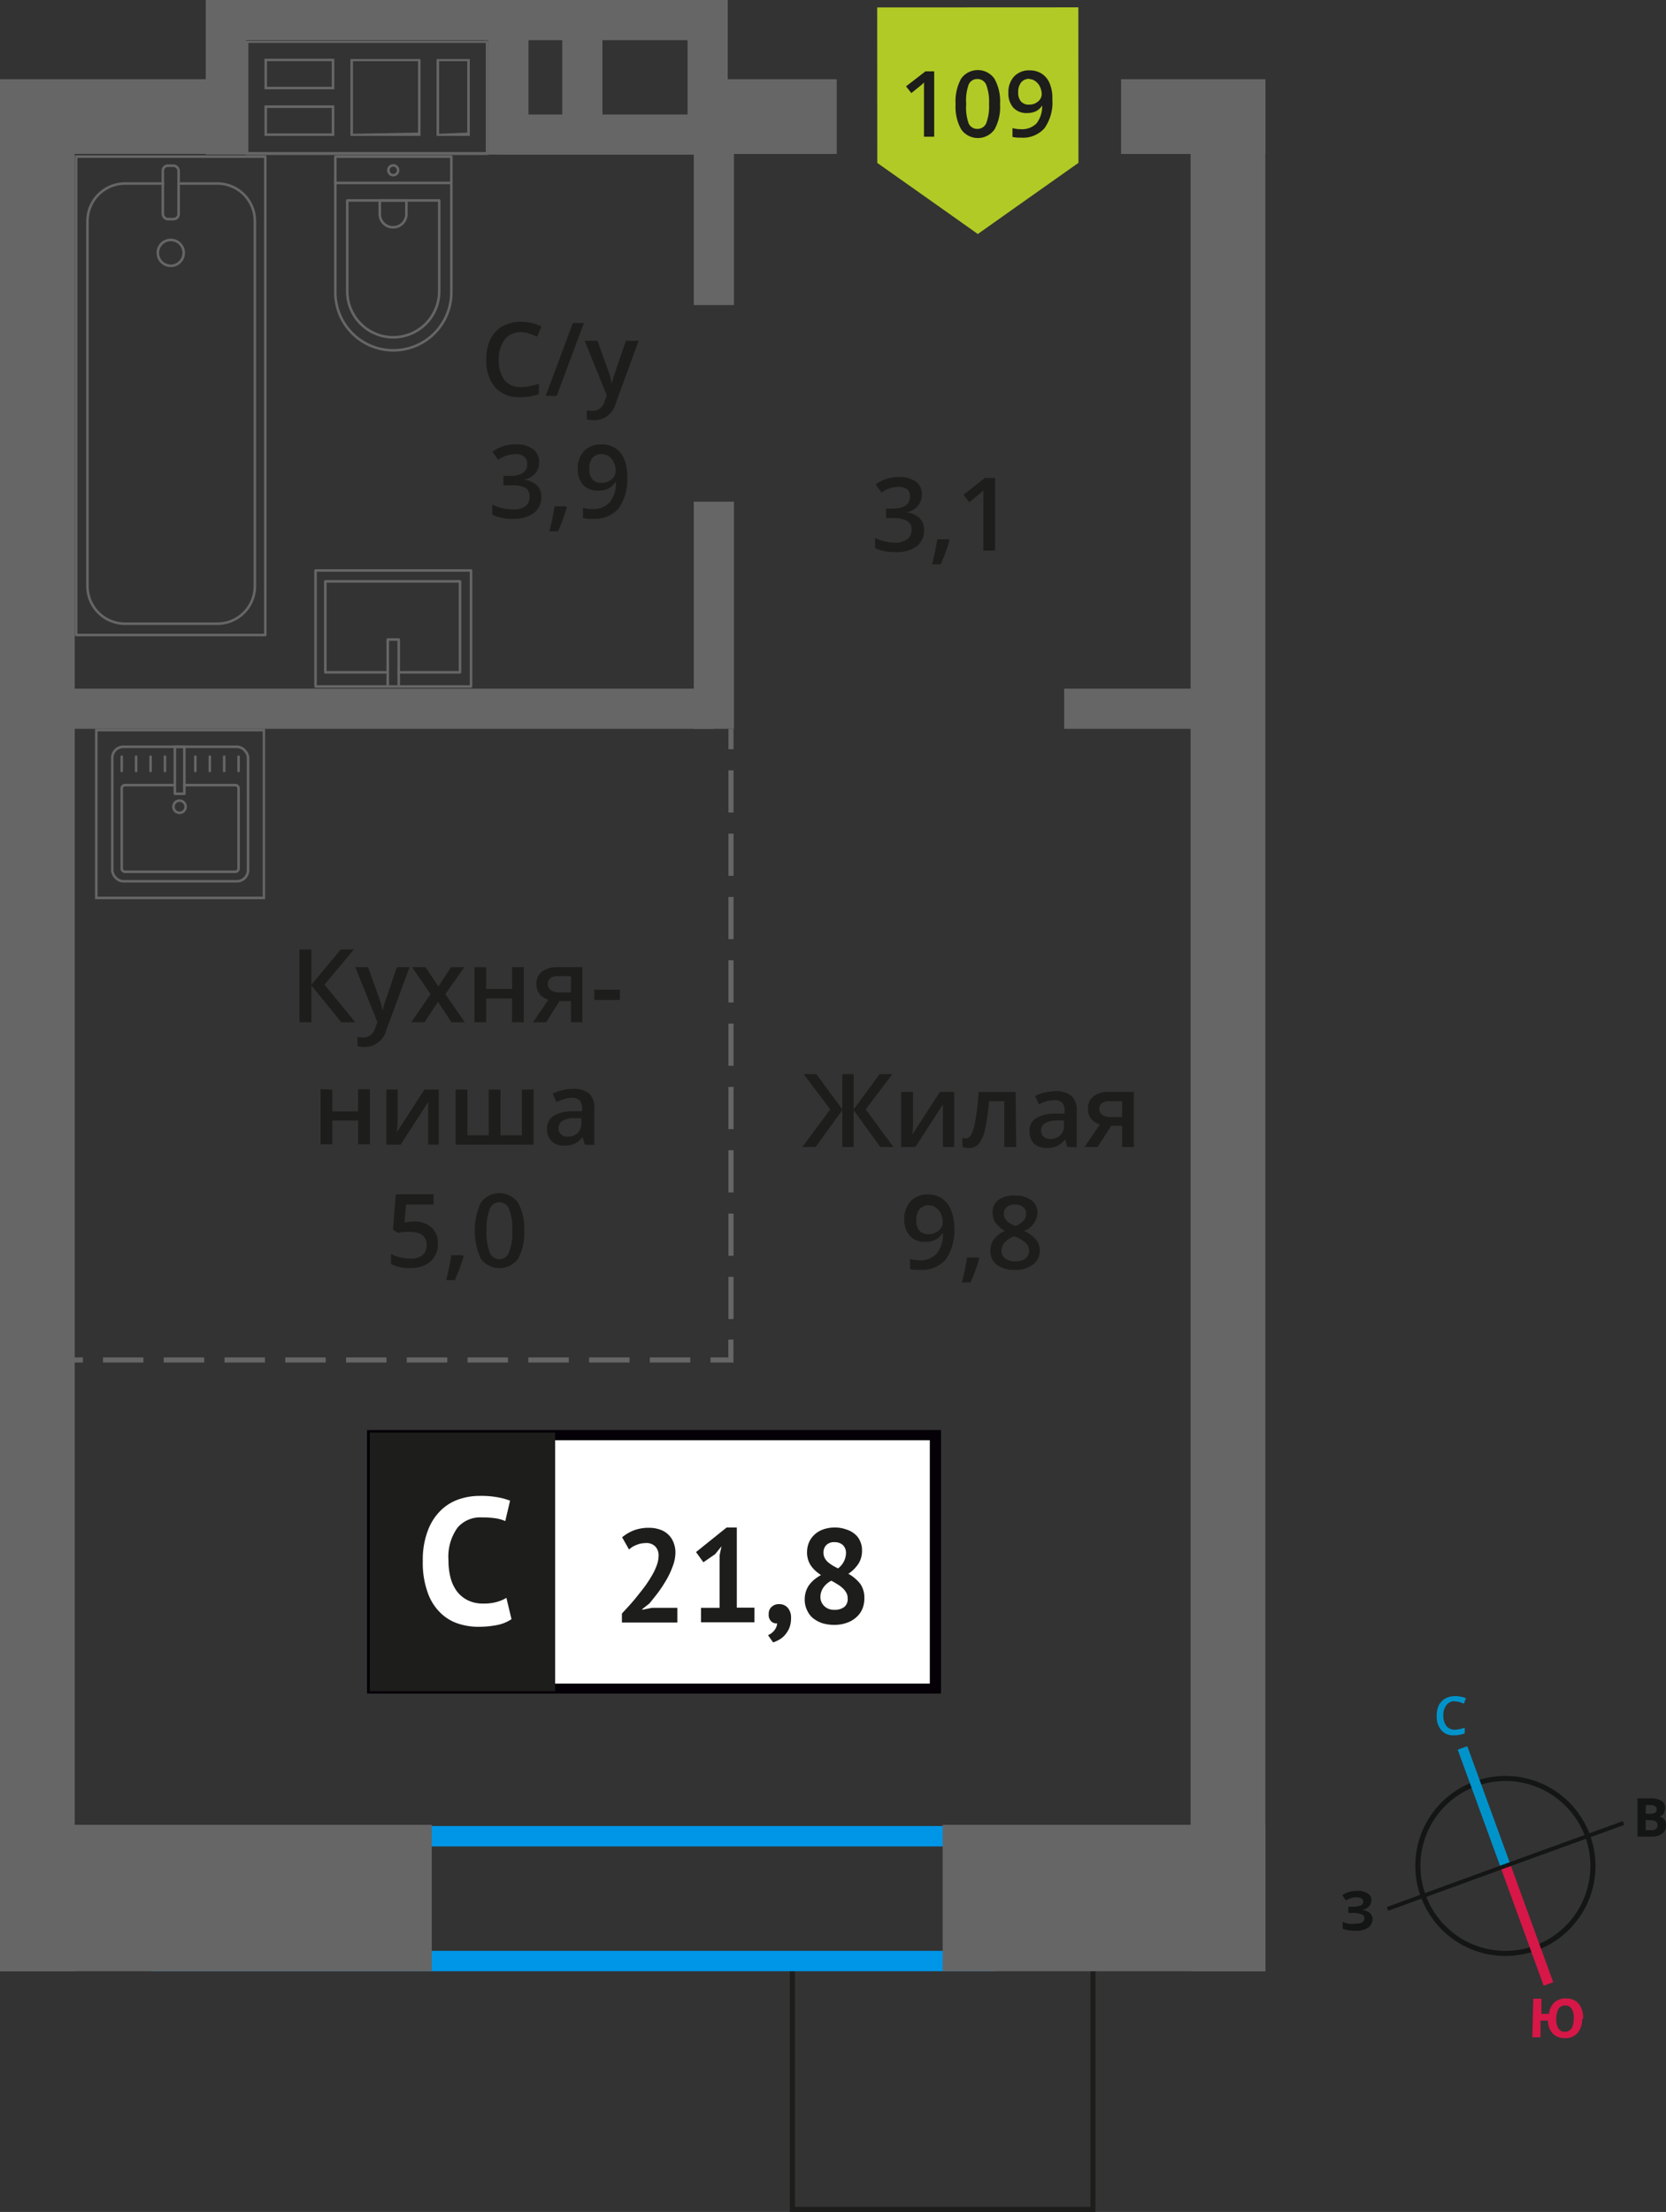 <svg xmlns="http://www.w3.org/2000/svg" width="163.41" height="216.94" viewBox="0 0 163.41 216.94"><rect x="0" y="0" width="163.41" height="216.94" fill="#333333" stroke="none"/><defs><style>.cls-1,.cls-10,.cls-18,.cls-2,.cls-3,.cls-7,.cls-8,.cls-9{fill:none;}.cls-1{stroke:#141515;}.cls-1,.cls-10,.cls-2,.cls-3,.cls-7,.cls-8,.cls-9{stroke-miterlimit:10;}.cls-1,.cls-10,.cls-17,.cls-7,.cls-8,.cls-9{stroke-width:0.5px;}.cls-2{stroke:#0093ca;}.cls-3{stroke:#d61747;}.cls-4{fill:#141515;}.cls-5{fill:#0093ca;}.cls-6{fill:#d61747;}.cls-17,.cls-7{stroke:#1d1d1b;}.cls-10,.cls-18,.cls-8,.cls-9{stroke:#666;}.cls-9{stroke-dasharray:4.14 2.07;}.cls-10{stroke-dasharray:3.97 1.99;}.cls-11{fill:#0096e7;}.cls-12{fill:#666;}.cls-13{fill:#b2ca25;fill-rule:evenodd;}.cls-14,.cls-17{fill:#1d1d1b;}.cls-15{fill:#fff;}.cls-16{fill:#050007;}.cls-17{stroke-miterlimit:22.93;}.cls-18{stroke-linecap:round;stroke-linejoin:round;stroke-width:0.25px;}</style></defs><g id="bathroon"><path class="cls-1" d="M144.73,174.94a8.58,8.58,0,1,1-5.13,11,8.55,8.55,0,0,1,5.13-11Z"/><line class="cls-2" x1="143.45" y1="171.43" x2="147.67" y2="183"/><line class="cls-3" x1="151.88" y1="194.58" x2="147.67" y2="183"/><polygon class="cls-4" points="136.03 187.03 147.6 182.81 147.73 183.18 136.16 187.4 136.03 187.03"/><polygon class="cls-4" points="159.17 178.61 147.6 182.81 147.73 183.18 159.31 178.98 159.17 178.61"/><path class="cls-5" d="M142.68,166.84a1,1,0,0,0-.82.41,1.55,1.55,0,0,0-.29,1,1.7,1.7,0,0,0,.31,1.05,1.09,1.09,0,0,0,.86.34,2.31,2.31,0,0,0,.47-.07,3.45,3.45,0,0,0,.46-.12V170a2.55,2.55,0,0,1-1,.19,1.53,1.53,0,0,1-1.28-.48,2,2,0,0,1-.47-1.41,2.42,2.42,0,0,1,.18-1,1.64,1.64,0,0,1,.61-.69,2,2,0,0,1,1-.26,2.67,2.67,0,0,1,1.08.21l-.21.53-.41-.16a2.32,2.32,0,0,0-.46-.06Z"/><path class="cls-6" d="M155.19,198a2.13,2.13,0,0,1-.47,1.41,1.6,1.6,0,0,1-1.27.48,1.56,1.56,0,0,1-1.16-.46,1.87,1.87,0,0,1-.46-1.26l-.73,0,0,1.63-.8,0,.09-3.78.8,0,0,1.49.75,0a1.69,1.69,0,0,1,.54-1.14,1.65,1.65,0,0,1,1.16-.37,1.58,1.58,0,0,1,1.23.54,2.15,2.15,0,0,1,.4,1.46Zm-2.54-.07a1.76,1.76,0,0,0,.2,1,.73.73,0,0,0,.61.34c.58,0,.88-.41.9-1.25a1.71,1.71,0,0,0-.2-1,.7.7,0,0,0-.62-.33.75.75,0,0,0-.65.3,1.87,1.87,0,0,0-.24,1Z"/><path class="cls-4" d="M160.61,176.38h1.19a2.22,2.22,0,0,1,1.15.22.77.77,0,0,1,.37.74,1,1,0,0,1-.15.55.68.68,0,0,1-.43.26v0a.84.84,0,0,1,.51.29,1,1,0,0,1,.16.6.94.94,0,0,1-.37.79,1.63,1.63,0,0,1-1,.3h-1.43Zm.81,1.5h.46a.82.82,0,0,0,.47-.1c.11-.07.14-.17.14-.34a.33.33,0,0,0-.15-.3.92.92,0,0,0-.51-.11h-.4Zm0,.62v1h.51a.81.81,0,0,0,.49-.11.5.5,0,0,0,.16-.39c0-.31-.22-.48-.66-.48Z"/><path class="cls-4" d="M134.5,186.42a.72.72,0,0,1-.27.59,1.08,1.08,0,0,1-.69.31v0a1.46,1.46,0,0,1,.8.28.78.78,0,0,1,.29.61,1,1,0,0,1-.42.83,2,2,0,0,1-1.17.32,3.57,3.57,0,0,1-1.34-.2v-.67a3.87,3.87,0,0,0,.57.18,3.23,3.23,0,0,0,.62,0c.62,0,.94-.17.94-.55a.4.4,0,0,0-.31-.38,2.19,2.19,0,0,0-.91-.13h-.36V187h.32a2.69,2.69,0,0,0,.88-.11.41.41,0,0,0,.27-.39.34.34,0,0,0-.17-.3,1,1,0,0,0-.53-.12,1.9,1.9,0,0,0-1,.31l-.36-.52a2.5,2.5,0,0,1,.7-.33,3.73,3.73,0,0,1,.79-.09,1.71,1.71,0,0,1,1,.25.8.8,0,0,1,.38.68Z"/><rect class="cls-7" x="77.71" y="192.87" width="29.48" height="23.82" transform="translate(184.91 409.56) rotate(-180)"/><line class="cls-8" x1="71.7" y1="71.48" x2="71.7" y2="73.48"/><line class="cls-9" x1="71.7" y1="75.55" x2="71.7" y2="130.35"/><polyline class="cls-8" points="71.69 131.38 71.69 133.38 69.69 133.38"/><line class="cls-10" x1="67.71" y1="133.38" x2="9.13" y2="133.38"/><line class="cls-8" x1="8.13" y1="133.38" x2="6.13" y2="133.38"/><path class="cls-11" d="M95.6,181.09v10.24H16.77V181.09H95.6m2-2H14.77v14.24H97.6V179.09Z"/><rect class="cls-12" y="178.97" width="42.35" height="14.36" transform="translate(42.35 372.3) rotate(-180)"/><rect class="cls-12" x="92.45" y="178.97" width="31.66" height="14.36" transform="translate(216.57 372.3) rotate(-180)"/><rect class="cls-12" x="62.53" y="20.47" width="14.97" height="3.94" transform="translate(47.58 92.45) rotate(-90)"/><rect class="cls-12" x="58.88" y="58.37" width="22.28" height="3.94" transform="translate(9.68 130.36) rotate(-90)"/><rect class="cls-12" x="5.24" y="67.54" width="64.76" height="3.94" transform="translate(75.24 139.02) rotate(-180)"/><rect class="cls-12" x="104.38" y="67.54" width="15.96" height="3.94" transform="translate(224.72 139.02) rotate(-180)"/><rect class="cls-12" y="7.77" width="20.87" height="7.33" transform="translate(20.87 22.87) rotate(180)"/><rect class="cls-12" x="67.92" y="7.77" width="14.16" height="7.33" transform="translate(149.99 22.87) rotate(180)"/><rect class="cls-12" x="109.95" y="7.77" width="14.16" height="7.33" transform="translate(234.07 22.87) rotate(180)"/><rect class="cls-12" x="-88.74" y="97.26" width="184.82" height="7.33" transform="translate(104.59 97.26) rotate(90)"/><rect class="cls-12" x="28.04" y="97.26" width="184.82" height="7.33" transform="translate(221.37 -19.52) rotate(90)"/><path class="cls-12" d="M47.65,4.21v10.7H24.36V4.21H47.65m-4.83,9.12h3.26V5.79H42.82v7.54m-8.45,0h6.88V5.79H34.37v7.54M25.94,8.76h6.85v-3H25.94v3m0,4.57h6.85v-3H25.94v3M47.9,4H24.11v11.2H47.9V4Zm-4.83,9.12V6h2.76v7Zm-8.45,0V6H41v7ZM26.19,8.51V6h6.35V8.51Zm0,4.57V10.59h6.35v2.49Z"/><rect class="cls-12" x="14.56" y="5.61" width="15.16" height="3.94" transform="translate(29.73 -14.56) rotate(90)"/><rect class="cls-12" x="42.29" y="5.61" width="15.16" height="3.94" transform="translate(57.45 -42.29) rotate(90)"/><rect class="cls-12" x="49.53" y="5.61" width="15.16" height="3.94" transform="translate(64.7 -49.53) rotate(90)"/><rect class="cls-12" x="61.83" y="5.61" width="15.16" height="3.94" transform="translate(76.99 -61.83) rotate(90)"/><rect class="cls-12" x="21.73" width="29.13" height="3.94"/><rect class="cls-12" x="47.51" width="23.87" height="3.94"/><rect class="cls-12" x="48.7" y="11.23" width="22.68" height="3.94"/><polygon class="cls-13" points="105.78 15.98 105.77 15.98 100.84 19.46 95.91 22.95 90.98 19.46 86.05 15.98 86.05 15.98 86.05 15.98 86.04 0.73 105.77 0.72 105.78 15.97 105.78 15.98"/><path class="cls-14" d="M91.63,13.41h-1V9.26q0-.74,0-1.17c-.06.07-.15.14-.24.23l-1,.81-.52-.66L90.77,7h.86Z"/><path class="cls-14" d="M98.09,10.2a4.56,4.56,0,0,1-.54,2.49,2,2,0,0,1-3.27,0,4.48,4.48,0,0,1-.55-2.46,4.61,4.61,0,0,1,.54-2.51,2,2,0,0,1,3.27,0A4.52,4.52,0,0,1,98.09,10.2Zm-3.32,0A4.71,4.71,0,0,0,95,12.08a.91.91,0,0,0,.87.56.92.92,0,0,0,.87-.57,4.72,4.72,0,0,0,.27-1.87,4.72,4.72,0,0,0-.27-1.87.92.92,0,0,0-.87-.58.9.9,0,0,0-.87.57A4.71,4.71,0,0,0,94.77,10.2Z"/><path class="cls-14" d="M103.22,9.73a4.39,4.39,0,0,1-.76,2.83,2.79,2.79,0,0,1-2.31.94,3.36,3.36,0,0,1-.84-.07v-.87a2.69,2.69,0,0,0,.79.11,2,2,0,0,0,1.56-.56,2.72,2.72,0,0,0,.56-1.77h0a1.51,1.51,0,0,1-.63.58,2.06,2.06,0,0,1-.86.17,1.76,1.76,0,0,1-1.34-.53,2.09,2.09,0,0,1-.48-1.46,2.22,2.22,0,0,1,.56-1.6A2,2,0,0,1,101,6.9a2.17,2.17,0,0,1,1.2.34,2.06,2.06,0,0,1,.78,1A3.68,3.68,0,0,1,103.22,9.73Zm-2.24-2a1,1,0,0,0-.82.35,1.51,1.51,0,0,0-.29,1,1.29,1.29,0,0,0,.27.87,1,1,0,0,0,.8.31,1.26,1.26,0,0,0,.88-.31.94.94,0,0,0,.36-.73A1.77,1.77,0,0,0,102,8.5,1.29,1.29,0,0,0,101.6,8,1,1,0,0,0,101,7.76Z"/><rect class="cls-15" x="36.52" y="140.75" width="54.7" height="24.87"/><path class="cls-16" d="M91.21,141.25H37.11v23.87h54.1Zm-54.64-1H92.3v25.85H36V140.26Z"/><rect class="cls-17" x="36.52" y="140.75" width="17.68" height="24.87"/><path class="cls-14" d="M66.25,152.22a3.79,3.79,0,0,1-.25,1.35,8.32,8.32,0,0,1-.61,1.33,14.27,14.27,0,0,1-.82,1.26c-.3.4-.6.77-.88,1.11l-.69.54v.07l.93-.19h2.51v1.44H61v-.88l.7-.76c.26-.29.53-.6.79-.93s.53-.66.78-1a12.43,12.43,0,0,0,.68-1.05,5.74,5.74,0,0,0,.47-1,2.78,2.78,0,0,0,.18-.94,1.25,1.25,0,0,0-.31-.88,1.2,1.2,0,0,0-1-.35,2.29,2.29,0,0,0-.86.18,2.15,2.15,0,0,0-.73.45l-.68-1.2a4.26,4.26,0,0,1,1.15-.68,4.14,4.14,0,0,1,1.52-.25,3.15,3.15,0,0,1,1,.16,2.16,2.16,0,0,1,.8.45,2.07,2.07,0,0,1,.54.75A2.62,2.62,0,0,1,66.25,152.22Z"/><path class="cls-14" d="M68.76,157.69h1.82v-5.15l.19-.89-.62.77-1.16.8-.72-1,3-2.41h1v7.86H74v1.44H68.76Z"/><path class="cls-14" d="M75.4,158.29a.87.87,0,0,1,.29-.7,1,1,0,0,1,.72-.26,1.06,1.06,0,0,1,.86.36,1.45,1.45,0,0,1,.32,1,2.57,2.57,0,0,1-.18,1,2.64,2.64,0,0,1-.45.7,2.22,2.22,0,0,1-.58.45,3.07,3.07,0,0,1-.55.24l-.5-.71a1.5,1.5,0,0,0,.61-.46,1.23,1.23,0,0,0,.29-.7.7.7,0,0,1-.57-.18A.88.88,0,0,1,75.4,158.29Z"/><path class="cls-14" d="M78.93,156.9a2.57,2.57,0,0,1,.12-.82,2.34,2.34,0,0,1,.33-.65,3.2,3.2,0,0,1,.51-.53,4.77,4.77,0,0,1,.64-.43,3.38,3.38,0,0,1-1-.93,2.31,2.31,0,0,1-.37-1.32,2.52,2.52,0,0,1,.19-.95,2.32,2.32,0,0,1,.55-.77,2.5,2.5,0,0,1,.87-.51,3.43,3.43,0,0,1,1.15-.18A3.29,3.29,0,0,1,83,150a2.44,2.44,0,0,1,.83.44,1.84,1.84,0,0,1,.53.7,2,2,0,0,1,.19.9,2.37,2.37,0,0,1-.34,1.31,3.51,3.51,0,0,1-1,1,3.86,3.86,0,0,1,1.18,1,2.4,2.4,0,0,1,.39,1.41,2.65,2.65,0,0,1-.21,1.07,2.31,2.31,0,0,1-.61.81,2.62,2.62,0,0,1-.94.53,3.51,3.51,0,0,1-1.2.19,4,4,0,0,1-1.18-.17,3,3,0,0,1-.9-.49,2.12,2.12,0,0,1-.57-.76A2.31,2.31,0,0,1,78.93,156.9Zm4.21-.17a1,1,0,0,0-.15-.55,1.59,1.59,0,0,0-.37-.45,2.78,2.78,0,0,0-.51-.37q-.28-.18-.57-.33a2.11,2.11,0,0,0-.84.76,1.73,1.73,0,0,0-.23.82,1.23,1.23,0,0,0,.36.89,1.32,1.32,0,0,0,1,.38,1.49,1.49,0,0,0,1-.29A1,1,0,0,0,83.14,156.73Zm-2.37-4.48a1.2,1.2,0,0,0,.12.55,1.57,1.57,0,0,0,.32.41,4.17,4.17,0,0,0,.46.33c.17.1.34.19.53.28a1.93,1.93,0,0,0,.78-1.47,1.07,1.07,0,0,0-.32-.83,1.16,1.16,0,0,0-.78-.27,1.07,1.07,0,0,0-.84.29A1.05,1.05,0,0,0,80.77,152.25Z"/><path class="cls-15" d="M50.17,158.8a3.8,3.8,0,0,1-1.43.58,9.59,9.59,0,0,1-1.78.17,6.33,6.33,0,0,1-2.1-.34,4.47,4.47,0,0,1-1.74-1.11,5.1,5.1,0,0,1-1.2-2,8.51,8.51,0,0,1-.45-3,8,8,0,0,1,.5-3,5.34,5.34,0,0,1,1.3-2,4.74,4.74,0,0,1,1.78-1.07,6.33,6.33,0,0,1,2-.32,9.1,9.1,0,0,1,1.78.14,6.34,6.34,0,0,1,1.2.33l-.47,2a3.9,3.9,0,0,0-1-.28,10,10,0,0,0-1.34-.08,2.92,2.92,0,0,0-2.34,1,4.89,4.89,0,0,0-.89,3.22,6.67,6.67,0,0,0,.21,1.73,3.83,3.83,0,0,0,.64,1.33,3,3,0,0,0,1.07.86,3.32,3.32,0,0,0,1.48.31,4.68,4.68,0,0,0,1.34-.16,3.69,3.69,0,0,0,.94-.4Z"/><path class="cls-14" d="M81.44,108.8l-2.61-3.45h1.25l2.54,3.46v-3.46h1.11v3.46l2.54-3.46h1.25l-2.61,3.45,2.72,3.69H86.34l-2.61-3.62v3.62H82.62v-3.62L80,112.49h-1.3Z"/><path class="cls-14" d="M89.56,107.09v2.77c0,.32,0,.79-.08,1.42l2.71-4.19h1.4v5.4h-1.1v-2.72c0-.15,0-.39,0-.73s0-.58,0-.73l-2.7,4.18h-1.4v-5.4Z"/><path class="cls-14" d="M99.67,112.49H98.51V108H97a17.91,17.91,0,0,1-.37,2.71,3.5,3.5,0,0,1-.6,1.43,1.2,1.2,0,0,1-1,.45,1.65,1.65,0,0,1-.63-.11v-.9a.92.92,0,0,0,.36.07c.33,0,.59-.38.78-1.12a21.33,21.33,0,0,0,.45-3.43h3.63Z"/><path class="cls-14" d="M104.69,112.49l-.23-.75h0a2.26,2.26,0,0,1-.79.67,2.45,2.45,0,0,1-1,.17,1.77,1.77,0,0,1-1.25-.42,1.66,1.66,0,0,1-.44-1.22,1.41,1.41,0,0,1,.62-1.26,3.54,3.54,0,0,1,1.89-.46l.93,0v-.29a1.12,1.12,0,0,0-.24-.78,1,1,0,0,0-.75-.25,2.67,2.67,0,0,0-.8.12,6.52,6.52,0,0,0-.73.29l-.37-.82a4,4,0,0,1,1-.35,4.45,4.45,0,0,1,1-.12,2.33,2.33,0,0,1,1.55.45,1.76,1.76,0,0,1,.53,1.41v3.64Zm-1.71-.78a1.42,1.42,0,0,0,1-.35,1.29,1.29,0,0,0,.38-1v-.47l-.69,0a2.38,2.38,0,0,0-1.18.27.82.82,0,0,0-.37.74.73.73,0,0,0,.21.56A1,1,0,0,0,103,111.71Z"/><path class="cls-14" d="M107.66,112.49h-1.28l1.5-2.21a1.67,1.67,0,0,1-.86-.56,1.57,1.57,0,0,1-.31-1,1.44,1.44,0,0,1,.55-1.2,2.32,2.32,0,0,1,1.49-.43h2.46v5.4h-1.15v-2.08H109Zm.17-3.76a.7.7,0,0,0,.31.62,1.51,1.51,0,0,0,.85.21h1.07V108h-1.25a1.13,1.13,0,0,0-.73.2A.67.67,0,0,0,107.83,108.73Z"/><path class="cls-14" d="M93.6,120.4a4.92,4.92,0,0,1-.85,3.14,3.1,3.1,0,0,1-2.56,1,4.07,4.07,0,0,1-.93-.07v-1a2.91,2.91,0,0,0,.87.13,2.22,2.22,0,0,0,1.73-.63,3,3,0,0,0,.63-2h-.06a1.68,1.68,0,0,1-.7.63,2.18,2.18,0,0,1-1,.2,1.94,1.94,0,0,1-1.49-.59,2.33,2.33,0,0,1-.54-1.62,2.5,2.5,0,0,1,.62-1.78,2.26,2.26,0,0,1,1.72-.66,2.38,2.38,0,0,1,1.33.37,2.4,2.4,0,0,1,.87,1.07A4.34,4.34,0,0,1,93.6,120.4Zm-2.49-2.19a1.13,1.13,0,0,0-.92.39,1.68,1.68,0,0,0-.31,1.09,1.45,1.45,0,0,0,.29,1,1.13,1.13,0,0,0,.9.35,1.43,1.43,0,0,0,1-.35,1,1,0,0,0,.4-.81,2,2,0,0,0-.17-.81,1.36,1.36,0,0,0-.47-.6A1.12,1.12,0,0,0,91.11,118.21Z"/><path class="cls-14" d="M96.05,123.44a18.47,18.47,0,0,1-.86,2.34h-.85a22.91,22.91,0,0,0,.51-2.45H96Z"/><path class="cls-14" d="M99.56,117.26a2.55,2.55,0,0,1,1.61.46,1.52,1.52,0,0,1,.59,1.25,2,2,0,0,1-1.32,1.75,3.3,3.3,0,0,1,1.19.88,1.66,1.66,0,0,1,.36,1,1.73,1.73,0,0,1-.65,1.41,2.68,2.68,0,0,1-1.76.53,2.86,2.86,0,0,1-1.8-.49,1.68,1.68,0,0,1-.64-1.41,1.86,1.86,0,0,1,.33-1.08,2.77,2.77,0,0,1,1.1-.84,2.8,2.8,0,0,1-.94-.83,1.8,1.8,0,0,1-.27-1,1.46,1.46,0,0,1,.61-1.23A2.52,2.52,0,0,1,99.56,117.26Zm-1.32,5.38a.94.94,0,0,0,.35.79,1.57,1.57,0,0,0,1,.28,1.53,1.53,0,0,0,1-.29,1,1,0,0,0,.35-.79,1,1,0,0,0-.33-.73,3.06,3.06,0,0,0-1-.6l-.14-.06a2.39,2.39,0,0,0-.93.62A1.15,1.15,0,0,0,98.24,122.64Zm1.31-4.5a1.22,1.22,0,0,0-.79.24.8.8,0,0,0-.3.66.94.94,0,0,0,.11.45,1.2,1.2,0,0,0,.31.37,4.26,4.26,0,0,0,.7.39,2.25,2.25,0,0,0,.83-.55,1,1,0,0,0,.24-.66.8.8,0,0,0-.3-.66A1.25,1.25,0,0,0,99.55,118.14Z"/><path class="cls-14" d="M51.09,32.58a1.93,1.93,0,0,0-1.58.71,3.08,3.08,0,0,0-.58,2,3.08,3.08,0,0,0,.56,2,2,2,0,0,0,1.6.67,4.17,4.17,0,0,0,.88-.09c.29-.06.58-.14.89-.23v1a5.42,5.42,0,0,1-1.91.32,3.07,3.07,0,0,1-2.41-1,4,4,0,0,1-.84-2.72,4.44,4.44,0,0,1,.41-2A3,3,0,0,1,49.29,32a3.65,3.65,0,0,1,1.81-.44,4.41,4.41,0,0,1,2,.46l-.42,1a4.62,4.62,0,0,0-.76-.3A2.65,2.65,0,0,0,51.09,32.58Z"/><path class="cls-14" d="M57.27,31.68l-2.66,7.14H53.53l2.66-7.14Z"/><path class="cls-14" d="M57.35,33.42H58.6l1.1,3.06A5.39,5.39,0,0,1,60,37.71h0c0-.18.09-.4.16-.65s.49-1.47,1.24-3.64h1.24L60.4,39.54a2.19,2.19,0,0,1-2.1,1.68,3.65,3.65,0,0,1-.74-.08v-.91a2.68,2.68,0,0,0,.59.06,1.2,1.2,0,0,0,1.17-1l.2-.51Z"/><path class="cls-14" d="M52.88,45.32a1.67,1.67,0,0,1-.39,1.13,2.07,2.07,0,0,1-1.12.61v0a2.14,2.14,0,0,1,1.29.53,1.54,1.54,0,0,1,.43,1.14,1.88,1.88,0,0,1-.73,1.59,3.33,3.33,0,0,1-2.07.56,4.63,4.63,0,0,1-2-.39v-1a4.39,4.39,0,0,0,1,.35,4.3,4.3,0,0,0,1,.12,2,2,0,0,0,1.24-.31,1.11,1.11,0,0,0,.41-1,.91.91,0,0,0-.45-.84A2.92,2.92,0,0,0,50,47.61h-.62v-.93H50c1.14,0,1.71-.4,1.71-1.18a.86.86,0,0,0-.3-.71,1.32,1.32,0,0,0-.88-.25,2.88,2.88,0,0,0-.78.11,3.9,3.9,0,0,0-.89.45l-.56-.8a3.75,3.75,0,0,1,2.28-.72,2.74,2.74,0,0,1,1.69.46A1.53,1.53,0,0,1,52.88,45.32Z"/><path class="cls-14" d="M55.59,49.77a17,17,0,0,1-.86,2.34h-.84c.22-.88.39-1.7.5-2.45h1.13Z"/><path class="cls-14" d="M61.52,46.73a4.91,4.91,0,0,1-.85,3.15,3.13,3.13,0,0,1-2.56,1,4,4,0,0,1-.93-.08v-1a3.26,3.26,0,0,0,.87.12,2.25,2.25,0,0,0,1.74-.63,3,3,0,0,0,.62-2h-.06a1.82,1.82,0,0,1-.69.64,2.22,2.22,0,0,1-1,.19,1.94,1.94,0,0,1-1.49-.59A2.3,2.3,0,0,1,56.67,46a2.47,2.47,0,0,1,.63-1.78A2.25,2.25,0,0,1,59,43.59,2.26,2.26,0,0,1,61.21,45,4.08,4.08,0,0,1,61.52,46.73ZM59,44.54a1.1,1.1,0,0,0-.91.39A1.63,1.63,0,0,0,57.8,46a1.47,1.47,0,0,0,.29,1,1.13,1.13,0,0,0,.9.35A1.45,1.45,0,0,0,60,47a1.05,1.05,0,0,0,.39-.81,2,2,0,0,0-.17-.81,1.42,1.42,0,0,0-.47-.6A1.12,1.12,0,0,0,59,44.54Z"/><path class="cls-14" d="M90.42,48.52A1.67,1.67,0,0,1,90,49.65a2,2,0,0,1-1.12.61v0a2.14,2.14,0,0,1,1.29.53A1.54,1.54,0,0,1,90.63,52a1.88,1.88,0,0,1-.73,1.59,3.33,3.33,0,0,1-2.07.56,4.63,4.63,0,0,1-2-.39v-1a4.39,4.39,0,0,0,1,.35,4.3,4.3,0,0,0,1,.12A2,2,0,0,0,89,52.87a1.11,1.11,0,0,0,.41-.95.91.91,0,0,0-.45-.84,2.92,2.92,0,0,0-1.43-.27h-.62v-.93h.63c1.14,0,1.71-.4,1.71-1.18A.86.86,0,0,0,89,48a1.32,1.32,0,0,0-.88-.25,2.88,2.88,0,0,0-.78.11,3.9,3.9,0,0,0-.89.45l-.56-.8a3.75,3.75,0,0,1,2.28-.72,2.74,2.74,0,0,1,1.69.46A1.53,1.53,0,0,1,90.42,48.52Z"/><path class="cls-14" d="M93.13,53a17,17,0,0,1-.86,2.34h-.84c.22-.88.39-1.7.5-2.45h1.13Z"/><path class="cls-14" d="M97.6,54H96.45V49.41c0-.55,0-1,0-1.31a2.44,2.44,0,0,1-.28.26l-1.09.9-.58-.73,2.1-1.65h1Z"/><path class="cls-14" d="M34.85,100.26H33.48l-2.94-3.62v3.62H29.37V93.12h1.17v3.46l2.89-3.46h1.28l-2.88,3.45Z"/><path class="cls-14" d="M34.85,94.86H36.1l1.1,3.06a6.67,6.67,0,0,1,.33,1.23h0a5,5,0,0,1,.16-.65c.08-.25.49-1.47,1.24-3.64h1.24L37.9,101a2.19,2.19,0,0,1-2.1,1.68,3.05,3.05,0,0,1-.74-.08v-.91a2.61,2.61,0,0,0,.59.06,1.22,1.22,0,0,0,1.17-1l.2-.51Z"/><path class="cls-14" d="M42.23,97.5l-1.81-2.64h1.31L43,96.75l1.24-1.89h1.3L43.68,97.5l1.91,2.76h-1.3l-1.33-2-1.33,2h-1.3Z"/><path class="cls-14" d="M47.68,94.86V97h2.55V94.86h1.15v5.4H50.23V97.93H47.68v2.33H46.54v-5.4Z"/><path class="cls-14" d="M53.57,100.26H52.28l1.51-2.21a1.61,1.61,0,0,1-.86-.56,1.57,1.57,0,0,1-.31-1,1.46,1.46,0,0,1,.54-1.2,2.43,2.43,0,0,1,1.5-.43h2.46v5.4H56V98.18H54.88Zm.17-3.76a.68.68,0,0,0,.31.62,1.51,1.51,0,0,0,.85.21H56v-1.6H54.72a1.18,1.18,0,0,0-.73.2A.67.67,0,0,0,53.74,96.5Z"/><path class="cls-14" d="M58.29,98.07v-1H60.8v1Z"/><path class="cls-14" d="M32.59,106.86V109h2.54v-2.17h1.15v5.4H35.13v-2.33H32.59v2.33H31.44v-5.4Z"/><path class="cls-14" d="M39,106.86v2.77c0,.32,0,.8-.08,1.42l2.71-4.19h1.4v5.4H42v-2.72q0-.23,0-.72c0-.34,0-.58,0-.74l-2.7,4.18h-1.4v-5.4Z"/><path class="cls-14" d="M52.34,112.26H44.69v-5.4h1.15v4.49h2.1v-4.49h1.15v4.49h2.1v-4.49h1.15Z"/><path class="cls-14" d="M57.36,112.26l-.23-.75h0a2.22,2.22,0,0,1-.78.67,2.52,2.52,0,0,1-1,.18,1.69,1.69,0,0,1-1.24-.43,1.61,1.61,0,0,1-.45-1.22,1.45,1.45,0,0,1,.62-1.26,3.63,3.63,0,0,1,1.89-.46l.93,0v-.29a1.09,1.09,0,0,0-.24-.77,1,1,0,0,0-.75-.26,2.34,2.34,0,0,0-.79.13,5.94,5.94,0,0,0-.74.28l-.37-.82a4.39,4.39,0,0,1,1-.35,4.45,4.45,0,0,1,1-.12,2.34,2.34,0,0,1,1.56.45,1.76,1.76,0,0,1,.52,1.41v3.64Zm-1.71-.78a1.41,1.41,0,0,0,1-.35,1.27,1.27,0,0,0,.37-1v-.47l-.69,0a2.41,2.41,0,0,0-1.18.27.85.85,0,0,0-.37.74.7.7,0,0,0,.22.56A.93.93,0,0,0,55.65,111.48Z"/><path class="cls-14" d="M40.61,119.8a2.46,2.46,0,0,1,1.71.58,2,2,0,0,1,.63,1.55,2.27,2.27,0,0,1-.72,1.79,2.91,2.91,0,0,1-2,.64,3.81,3.81,0,0,1-1.88-.39v-1a3.52,3.52,0,0,0,.91.35,4.19,4.19,0,0,0,1,.12,1.77,1.77,0,0,0,1.18-.34,1.27,1.27,0,0,0,.41-1c0-.85-.55-1.28-1.63-1.28a4.55,4.55,0,0,0-.57,0c-.22,0-.42.06-.59.1l-.51-.3.27-3.49h3.71v1h-2.7l-.16,1.77.42-.07A4.73,4.73,0,0,1,40.61,119.8Z"/><path class="cls-14" d="M45.47,123.21a16.12,16.12,0,0,1-.86,2.34h-.85a22.42,22.42,0,0,0,.51-2.45H45.4Z"/><path class="cls-14" d="M51.41,120.69a5.11,5.11,0,0,1-.6,2.77,2.27,2.27,0,0,1-3.64,0,6.6,6.6,0,0,1,0-5.52,2.25,2.25,0,0,1,3.63,0A5,5,0,0,1,51.41,120.69Zm-3.69,0a5.22,5.22,0,0,0,.3,2.09,1,1,0,0,0,1.92,0,5.05,5.05,0,0,0,.31-2.08,5,5,0,0,0-.31-2.07,1,1,0,0,0-1.92,0A5.26,5.26,0,0,0,47.72,120.69Z"/><rect class="cls-18" x="7.48" y="15.36" width="18.55" height="46.92" transform="translate(33.5 77.64) rotate(180)"/><rect class="cls-18" x="15.98" y="16.24" width="1.55" height="5.24" rx="0.49" transform="translate(33.5 37.73) rotate(180)"/><path class="cls-18" d="M17.52,18h3.83A3.68,3.68,0,0,1,25,21.69v35.8a3.68,3.68,0,0,1-3.68,3.68H12.27a3.68,3.68,0,0,1-3.69-3.68V21.69A3.69,3.69,0,0,1,12.27,18H16"/><circle class="cls-18" cx="16.75" cy="24.8" r="1.27"/><path class="cls-18" d="M29.07,19.17H42.38a5.69,5.69,0,0,1,5.69,5.69v0a5.69,5.69,0,0,1-5.69,5.69H29.07a0,0,0,0,1,0,0V19.17a0,0,0,0,1,0,0Z" transform="translate(63.44 -13.71) rotate(90)"/><path class="cls-18" d="M31.86,21.86h8.91a4.51,4.51,0,0,1,4.51,4.51v0a4.51,4.51,0,0,1-4.51,4.51H31.86a0,0,0,0,1,0,0v-9A0,0,0,0,1,31.86,21.86Z" transform="translate(64.94 -12.2) rotate(90)"/><path class="cls-18" d="M37.26,19.68H38.6A1.29,1.29,0,0,1,39.89,21v0a1.29,1.29,0,0,1-1.29,1.29H37.26a0,0,0,0,1,0,0V19.68A0,0,0,0,1,37.26,19.68Z" transform="translate(59.54 -17.6) rotate(90)"/><circle class="cls-18" cx="38.57" cy="16.7" r="0.48"/><line class="cls-18" x1="44.26" y1="17.94" x2="32.88" y2="17.94"/><rect class="cls-18" x="32.88" y="54.02" width="11.38" height="15.25" transform="translate(-23.07 100.21) rotate(-90)"/><polyline class="cls-18" points="39.11 67.33 39.11 62.72 38.03 62.72 38.03 67.33"/><polyline class="cls-18" points="39.11 65.94 45.12 65.94 45.12 57.02 31.91 57.02 31.91 65.94 38.03 65.94"/><rect class="cls-18" x="11.01" y="73.24" width="13.32" height="13.19" rx="1.09" transform="translate(35.34 159.67) rotate(-180)"/><path class="cls-18" d="M17.14,77H12.26a.32.32,0,0,0-.32.32v7.86a.32.32,0,0,0,.32.32H23.08a.32.32,0,0,0,.32-.32V77.32a.32.32,0,0,0-.32-.32h-5"/><circle class="cls-18" cx="17.61" cy="79.12" r="0.6"/><rect class="cls-18" x="17.14" y="73.24" width="0.93" height="4.61" transform="translate(35.22 151.09) rotate(-180)"/><line class="cls-18" x1="23.4" y1="74.21" x2="23.4" y2="75.62"/><line class="cls-18" x1="21.99" y1="74.21" x2="21.99" y2="75.62"/><line class="cls-18" x1="20.58" y1="74.21" x2="20.58" y2="75.62"/><line class="cls-18" x1="19.16" y1="74.21" x2="19.16" y2="75.62"/><line class="cls-18" x1="16.18" y1="74.21" x2="16.18" y2="75.62"/><line class="cls-18" x1="14.77" y1="74.21" x2="14.77" y2="75.62"/><line class="cls-18" x1="13.35" y1="74.21" x2="13.35" y2="75.62"/><line class="cls-18" x1="11.94" y1="74.21" x2="11.94" y2="75.62"/><path class="cls-12" d="M25.77,71.73V87.94H9.57V71.73h16.2m.25-.25H9.32V88.19H26V71.48Z"/></g></svg>